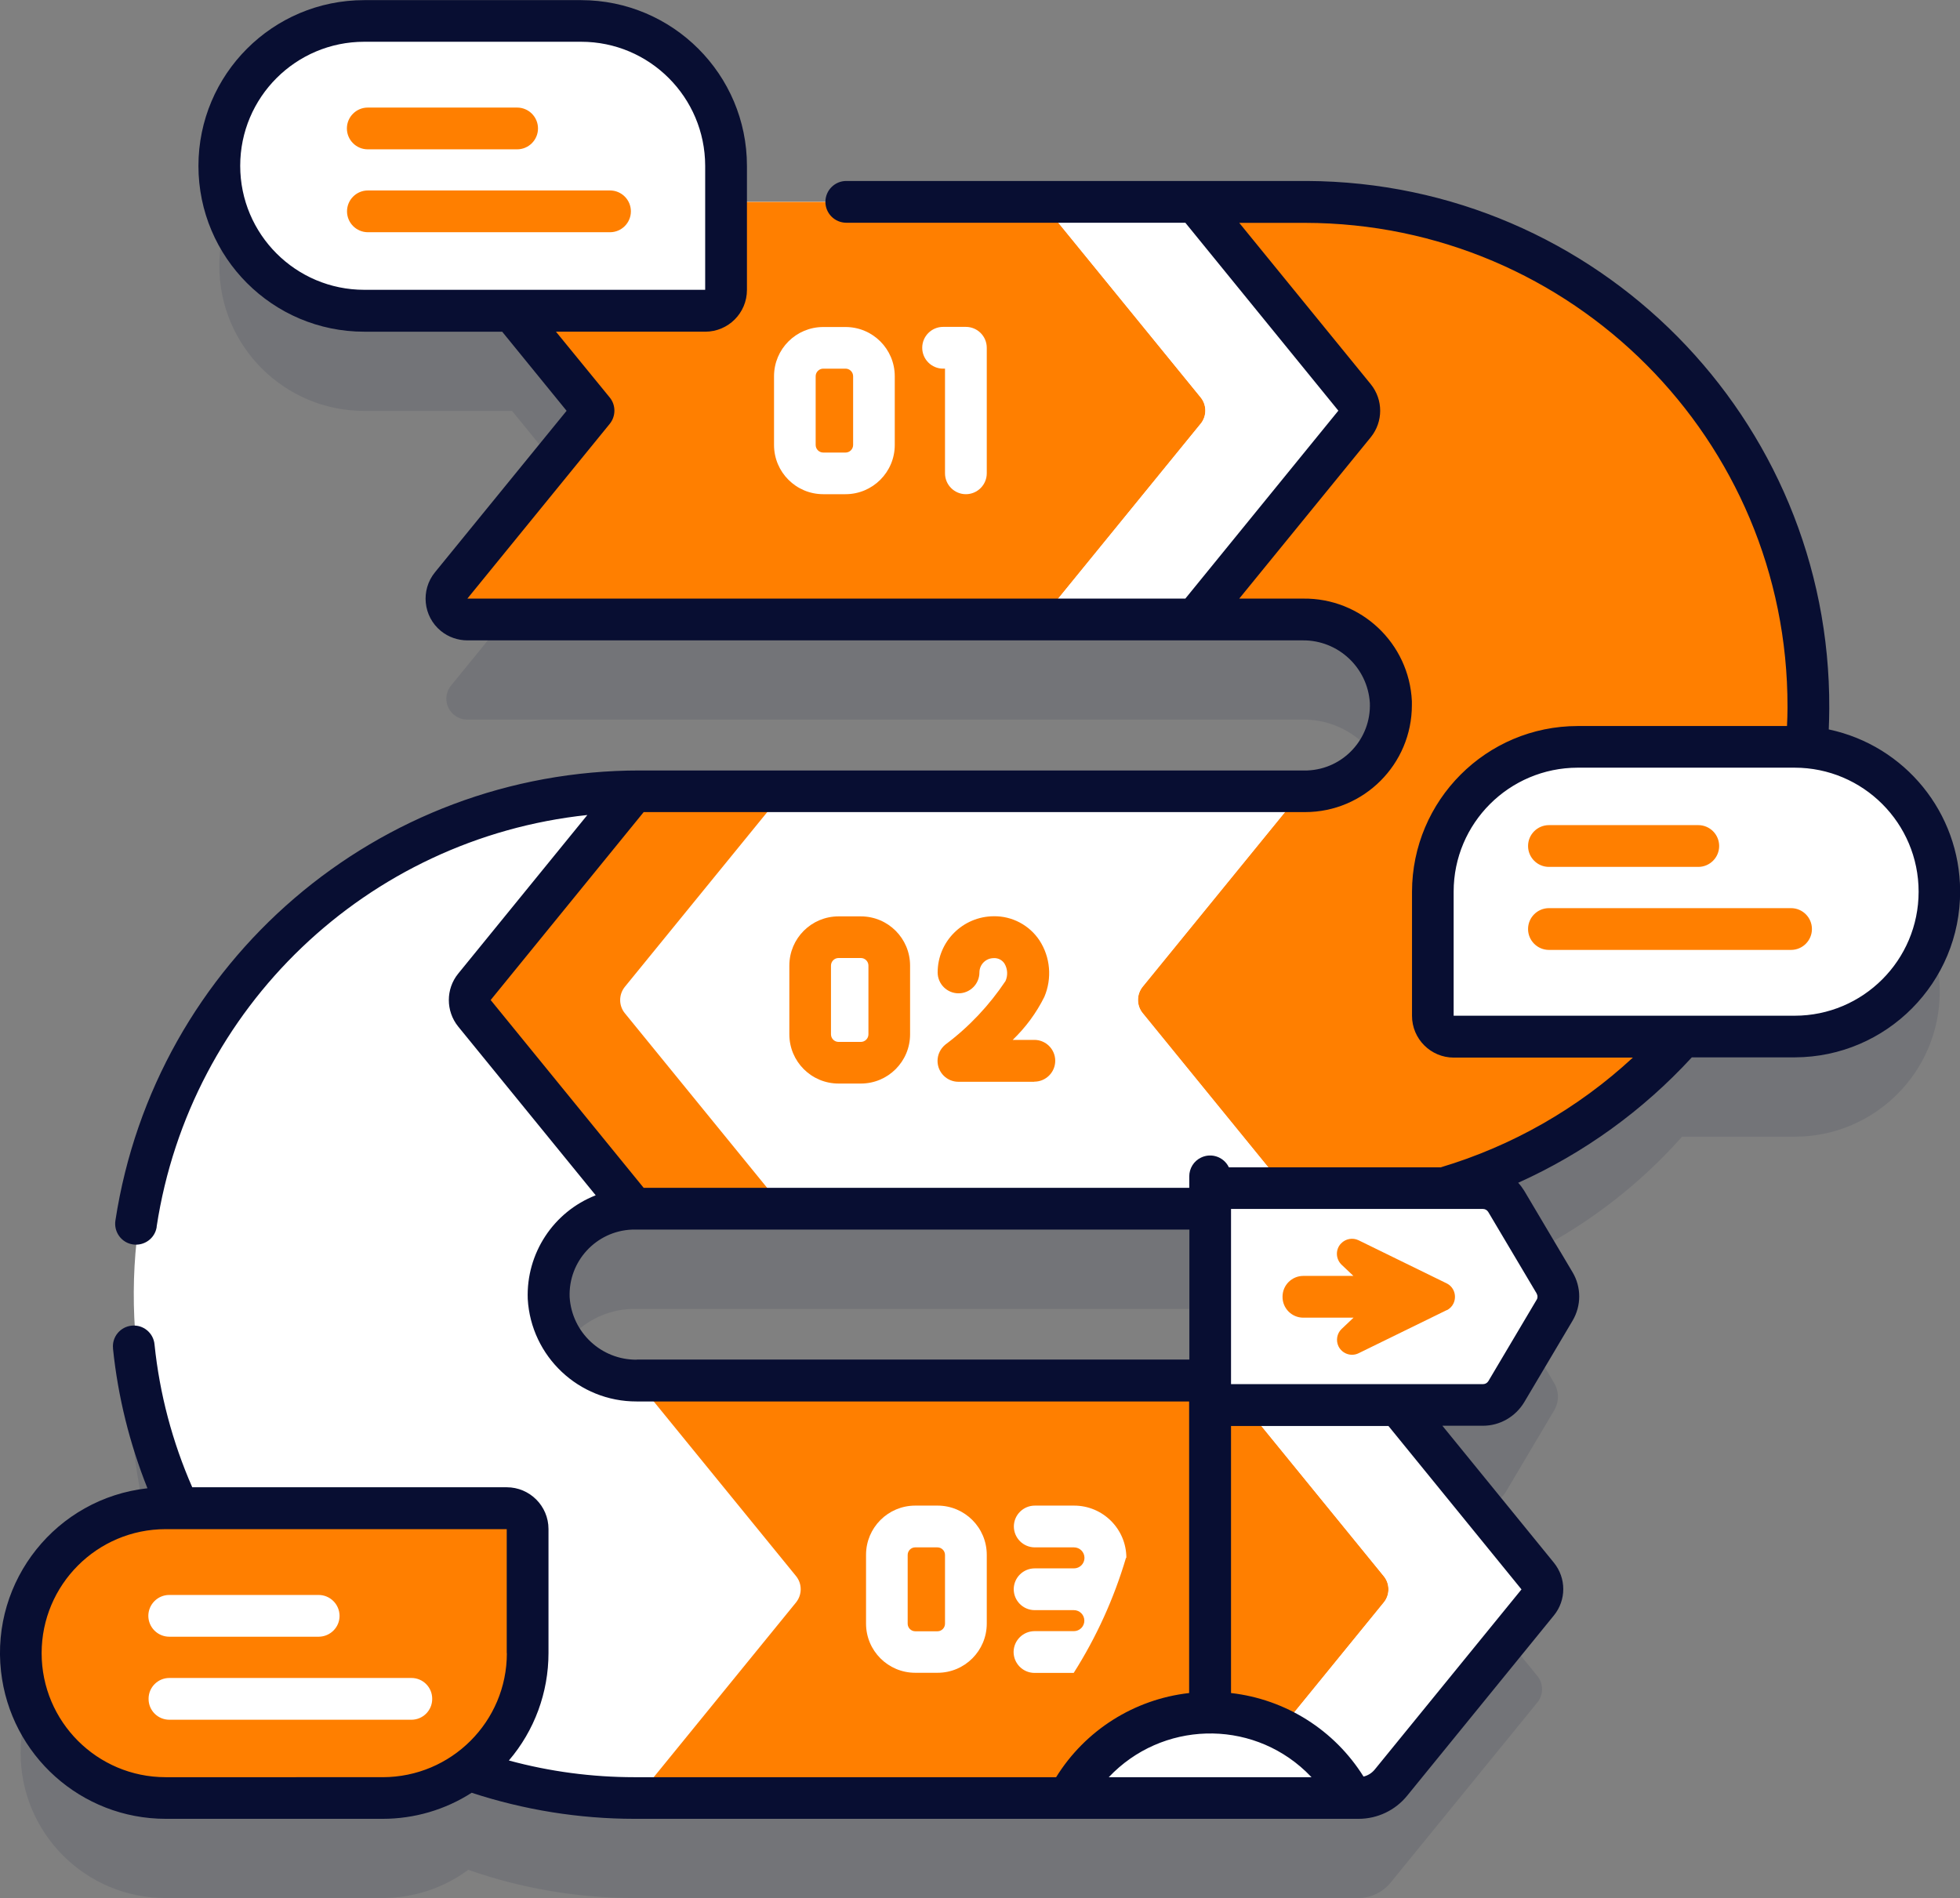 <svg xmlns="http://www.w3.org/2000/svg" id="Capa_2" viewBox="0 0 154.87 150"><rect x="0" y="0" width="154.87" height="150" fill="#808080" stroke="none"/><defs><style>.cls-1,.cls-2{fill:#080e32;}.cls-1,.cls-2,.cls-3,.cls-4{stroke-width:0px;}.cls-2{opacity:.1;}.cls-3{fill:#ff7f00;}.cls-4{fill:#fff;}</style></defs><g id="Capa_1-2"><g id="agile_5931852"><g id="Grupo_2223"><g id="Grupo_2217"><path id="Trazado_4447" class="cls-2" d="M142.76,66.97c.09-1.02.13-2.04.14-3.08.11-22-17.64-39.91-39.64-40.02-.05,0-.09,0-.14,0h-45.74v-2.85c0-6.32-5.13-11.45-11.45-11.45h-17.15c-6.33,0-11.45,5.13-11.45,11.45s5.13,11.45,11.45,11.45h11.68l6.43,7.9-11.25,13.8c-.58.71-.47,1.75.24,2.32.29.24.66.37,1.04.37h66.02c3.69-.03,6.75,2.84,6.95,6.52.14,3.75-2.79,6.9-6.54,7.04-.08,0-.16,0-.24,0h-52.54c-21.99-.09-39.94,17.56-40.22,39.55-.04,5.91,1.24,11.76,3.76,17.11h-1.03c-6.33,0-11.45,5.13-11.45,11.45s5.13,11.45,11.45,11.45h17.14c2.44,0,4.82-.78,6.78-2.23,4.22,1.48,8.65,2.23,13.12,2.23h57.2c.99,0,1.93-.45,2.56-1.22l11.6-14.24c.49-.61.49-1.48,0-2.08l-11.01-13.51h6.68c.75,0,1.44-.4,1.83-1.04l3.82-6.44c.4-.67.4-1.5,0-2.17l-3.82-6.46c-.38-.65-1.08-1.04-1.83-1.04h-3.14c7.3-2.13,13.85-6.28,18.9-11.96h8.88c6.32.01,11.46-5.1,11.48-11.42.01-5.98-4.57-10.96-10.53-11.44h0ZM43.35,110.48c-.14-3.75,2.78-6.9,6.53-7.05.08,0,.17,0,.25,0h43.83v13.57h-43.65c-3.69.03-6.75-2.84-6.95-6.52h0Z"></path><g id="Grupo_2202"><g id="Grupo_2190"><g id="Grupo_2188"><path id="Trazado_4448" class="cls-4" d="M107.35,109.08h-57.05c-3.69.03-6.75-2.84-6.95-6.52-.14-3.75,2.78-6.9,6.53-7.05.08,0,.17,0,.25,0h52.54c21.97.29,40.01-17.28,40.31-39.25.29-21.97-17.28-40.01-39.25-40.31-.2,0-.41,0-.61,0H36.92c-.91,0-1.65.74-1.65,1.65,0,.38.13.75.37,1.04l11.25,13.8-11.25,13.81c-.58.71-.47,1.75.24,2.32.29.24.66.37,1.04.37h66.02c3.69-.03,6.75,2.84,6.95,6.52.14,3.75-2.78,6.9-6.53,7.05-.08,0-.17,0-.25,0h-52.54c-21.97-.12-39.88,17.59-40,39.56-.12,21.97,17.59,39.88,39.56,40h57.21c.99,0,1.93-.45,2.56-1.22l11.6-14.24c.49-.61.49-1.48,0-2.08l-11.6-14.24c-.63-.77-1.57-1.22-2.56-1.22Z"></path></g><g id="Grupo_2189"><path id="Trazado_4449" class="cls-3" d="M142.89,55.96c-.28,21.91-18.11,39.53-40.02,39.55l-12.59-15.45c-.49-.61-.49-1.48,0-2.09l12.59-15.45h.24c3.75,0,6.79-3.05,6.79-6.8,0-.09,0-.17,0-.26-.2-3.68-3.26-6.56-6.95-6.52h-8.5l12.59-15.45c.49-.61.49-1.48,0-2.08l-12.59-15.45h8.68c22,.03,39.8,17.89,39.77,39.88,0,.04,0,.08,0,.13Z"></path></g><path id="Trazado_4450" class="cls-3" d="M94.87,33.49l-12.59,15.46h-45.35c-.91,0-1.65-.74-1.65-1.65,0-.38.13-.75.37-1.04l11.25-13.8-11.25-13.81c-.58-.7-.47-1.74.23-2.32.3-.24.67-.37,1.05-.37h45.36l12.59,15.45c.49.61.49,1.48,0,2.08Z"></path><path id="Trazado_4451" class="cls-4" d="M94.44,15.95l12.59,15.45c.49.61.49,1.48,0,2.08l-12.59,15.45h-12.16l12.59-15.45c.49-.61.49-1.48,0-2.08l-12.59-15.45h12.16Z"></path><path id="Trazado_4452" class="cls-3" d="M109.34,126.62l-12.59,15.46h-46.44l12.59-15.46c.49-.61.49-1.48,0-2.08l-12.59-15.45h46.44l12.59,15.45c.5.61.5,1.48,0,2.08Z"></path><path id="Trazado_4453" class="cls-4" d="M109.9,110.3l11.6,14.24c.49.61.49,1.48,0,2.08l-11.6,14.24c-.63.77-1.57,1.22-2.56,1.22h-10.59l12.59-15.45c.49-.61.49-1.48,0-2.08l-12.59-15.45h10.59c.99,0,1.93.45,2.56,1.21Z"></path><path id="Trazado_4454" class="cls-4" d="M90.29,80.05l12.59,15.46h-40.91l-12.59-15.46c-.5-.61-.5-1.48,0-2.08l12.59-15.45h40.91l-12.59,15.45c-.49.61-.49,1.48,0,2.08Z"></path><path id="Trazado_4455" class="cls-3" d="M50.08,95.51l-12.59-15.45c-.49-.61-.49-1.48,0-2.08l12.59-15.45h11.88l-12.59,15.45c-.49.61-.49,1.48,0,2.08l12.59,15.45h-11.88Z"></path></g><g id="Grupo_2191"><path id="Trazado_4456" class="cls-4" d="M106.81,142.08c-3.26-6.19-10.92-8.55-17.11-5.29-2.26,1.19-4.1,3.03-5.29,5.29h22.4Z"></path><path id="Trazado_4457" class="cls-4" d="M117.18,111.03h-21.56v-17.14h21.56c.75,0,1.44.4,1.83,1.04l3.82,6.44c.4.67.4,1.5,0,2.17l-3.82,6.44c-.38.65-1.08,1.04-1.83,1.04Z"></path></g><g id="Grupo_2195"><g id="Grupo_2194"><g id="Grupo_2192"><path id="Trazado_4458" class="cls-4" d="M66.81,39.05h-1.76c-2.15,0-3.89-1.74-3.89-3.89v-5.43c0-2.15,1.74-3.89,3.89-3.89h1.76c2.15,0,3.89,1.74,3.89,3.89v5.43c0,2.15-1.75,3.89-3.89,3.89ZM65.05,29.13c-.33,0-.6.27-.6.6v5.43c0,.33.27.6.6.6h1.76c.33,0,.6-.27.6-.6v-5.43c0-.33-.27-.6-.6-.6h-1.76Z"></path></g><g id="Grupo_2193"><path id="Trazado_4459" class="cls-4" d="M76.32,39.05c-.91,0-1.65-.74-1.65-1.65v-8.27h-.15c-.91,0-1.65-.74-1.65-1.65,0-.91.74-1.65,1.65-1.65h1.8c.91,0,1.65.74,1.65,1.65v9.92c0,.91-.74,1.65-1.65,1.65Z"></path></g></g></g><g id="Grupo_2197"><g id="Grupo_2196"><path id="Trazado_4460" class="cls-4" d="M74.08,118.97h-1.76c-2.15,0-3.89,1.74-3.89,3.89v5.43c0,2.15,1.74,3.89,3.89,3.89h1.76c2.15,0,3.89-1.74,3.89-3.89v-5.43c0-2.15-1.74-3.89-3.89-3.89ZM74.67,128.3c0,.33-.27.6-.59.6h-1.76c-.33,0-.6-.27-.6-.6h0v-5.43c0-.33.27-.6.59-.6h1.76c.33,0,.6.27.6.6h0v5.43Z"></path><path id="Trazado_4461" class="cls-4" d="M89,123.1c0-2.28-1.85-4.13-4.13-4.13h-3.1c-.91,0-1.65.73-1.66,1.64,0,.91.73,1.65,1.64,1.66h3.11c.46,0,.83.37.83.83s-.37.83-.83.83h-3.1c-.91,0-1.65.73-1.66,1.64,0,.91.73,1.65,1.64,1.66h3.11c.46,0,.83.37.83.83s-.37.83-.83.83h-3.1c-.91,0-1.65.73-1.66,1.64,0,.91.73,1.65,1.64,1.66h3.11c1.79-2.82,3.18-5.88,4.13-9.09h0Z"></path></g></g><g id="Grupo_2201"><g id="Grupo_2200"><g id="Grupo_2198"><path id="Trazado_4462" class="cls-3" d="M68.02,85.62h-1.76c-2.15,0-3.89-1.74-3.89-3.89v-5.43c0-2.15,1.74-3.89,3.89-3.89h1.76c2.15,0,3.89,1.74,3.89,3.89v5.43c0,2.15-1.74,3.89-3.89,3.89ZM66.26,75.7c-.33,0-.6.27-.6.6v5.43c0,.33.27.6.6.6h1.76c.33,0,.6-.27.6-.6v-5.43c0-.33-.27-.6-.6-.6h-1.76Z"></path></g><g id="Grupo_2199"><path id="Trazado_4463" class="cls-3" d="M81.71,85.48h-5.98c-.91,0-1.65-.74-1.65-1.65,0-.5.23-.97.62-1.29,1.86-1.39,3.46-3.09,4.75-5.02.2-.45.17-.96-.08-1.38-.19-.29-.51-.45-.85-.43-.63,0-1.13.51-1.13,1.13,0,.91-.74,1.65-1.65,1.65s-1.65-.74-1.65-1.65h0c0-2.45,1.99-4.43,4.44-4.44,1.44-.02,2.8.7,3.6,1.9.87,1.33,1.01,3.01.39,4.47-.63,1.27-1.48,2.42-2.5,3.4h1.71c.91,0,1.65.74,1.65,1.65s-.74,1.65-1.65,1.65h0Z"></path></g></g></g></g><g id="Grupo_2206"><path id="Trazado_4464" class="cls-3" d="M40.04,119.17H13.09c-6.33,0-11.45,5.13-11.45,11.45s5.13,11.45,11.45,11.45h17.14c6.32,0,11.45-5.13,11.45-11.45h0v-9.8c0-.91-.73-1.65-1.64-1.66h0Z"></path><g id="Grupo_2205"><g id="Grupo_2203"><path id="Trazado_4465" class="cls-4" d="M25.18,129.33h-11.8c-.91,0-1.65-.73-1.66-1.64,0-.91.73-1.65,1.64-1.66h11.81c.91,0,1.65.73,1.66,1.64s-.73,1.65-1.64,1.66h-.01Z"></path></g><g id="Grupo_2204"><path id="Trazado_4466" class="cls-4" d="M32.51,135.89H13.38c-.91,0-1.65-.74-1.64-1.66,0-.91.74-1.64,1.64-1.64h19.13c.91,0,1.65.74,1.64,1.66,0,.91-.74,1.64-1.64,1.64Z"></path></g></g></g><g id="Grupo_2210"><path id="Trazado_4467" class="cls-4" d="M55.72,24.55h-26.95c-6.33,0-11.45-5.13-11.45-11.45S22.45,1.64,28.78,1.64h17.14c6.32,0,11.45,5.13,11.45,11.45h0v9.8c0,.91-.73,1.65-1.64,1.66,0,0,0,0,0,0Z"></path><g id="Grupo_2209"><g id="Grupo_2207"><path id="Trazado_4468" class="cls-3" d="M40.86,11.8h-11.8c-.91,0-1.65-.74-1.65-1.65s.74-1.65,1.65-1.65h11.8c.91,0,1.65.74,1.65,1.65s-.74,1.65-1.65,1.65Z"></path></g><g id="Grupo_2208"><path id="Trazado_4469" class="cls-3" d="M48.2,18.35h-19.13c-.91,0-1.65-.74-1.65-1.65,0-.91.74-1.65,1.65-1.65h19.13c.91,0,1.65.74,1.65,1.65,0,.91-.74,1.65-1.65,1.65h0Z"></path></g></g></g><g id="Grupo_2215"><g id="Grupo_2211"><path id="Trazado_4470" class="cls-4" d="M114.86,81.91h26.95c6.33,0,11.45-5.13,11.45-11.45s-5.13-11.45-11.45-11.45h-17.14c-6.32,0-11.45,5.13-11.45,11.45h0v9.8c0,.91.73,1.65,1.64,1.66h0Z"></path><path id="Trazado_4471" class="cls-1" d="M144.5,57.64c.02-.55.04-1.11.04-1.66.11-22.91-18.36-41.57-41.27-41.68-.05,0-.11,0-.16,0h-36.24c-.91,0-1.65.74-1.65,1.65s.74,1.65,1.65,1.65h26.79l12.09,14.85-12.09,14.85h-56.73l11.25-13.81c.49-.61.49-1.48,0-2.08l-4.25-5.2h11.79c1.82,0,3.3-1.47,3.3-3.3v-9.8c0-7.23-5.87-13.09-13.1-13.1h-17.14c-7.24,0-13.1,5.87-13.1,13.1s5.87,13.1,13.1,13.1h10.9l5.09,6.25-10.4,12.76c-1.15,1.41-.94,3.49.47,4.64.59.48,1.33.74,2.09.74h66.01c2.8-.02,5.12,2.15,5.3,4.94.11,2.84-2.1,5.23-4.94,5.34-.06,0-.13,0-.19,0h-52.54c-20.7-.01-38.31,15.09-41.45,35.56-.14.9.47,1.75,1.37,1.89.9.14,1.75-.47,1.89-1.37,0-.02,0-.03,0-.05,2.65-17.31,16.62-30.66,34.03-32.51l-10.21,12.54c-.98,1.21-.98,2.95,0,4.17l10.87,13.34c-3.35,1.31-5.5,4.6-5.37,8.19.26,4.55,4.04,8.11,8.6,8.1h43.66v23.04c-4.34.49-8.21,2.94-10.51,6.65h-33.31c-3.35,0-6.69-.44-9.93-1.32,2.02-2.36,3.13-5.37,3.13-8.49v-9.8c0-1.82-1.48-3.3-3.3-3.3H15.19c-1.57-3.58-2.58-7.39-2.98-11.28-.08-.91-.89-1.58-1.79-1.49-.91.08-1.58.89-1.49,1.79,0,.01,0,.03,0,.04.39,3.78,1.31,7.49,2.72,11.02-7.19.8-12.37,7.28-11.57,14.47.74,6.63,6.34,11.65,13.02,11.65h17.14c2.49,0,4.93-.71,7.03-2.06,4.15,1.36,8.5,2.06,12.87,2.06h57.21c1.49,0,2.9-.67,3.84-1.83l11.59-14.24c.99-1.21.99-2.95,0-4.17l-8.81-10.82h3.21c1.33,0,2.56-.71,3.25-1.85l3.82-6.44c.71-1.19.71-2.67,0-3.85l-3.82-6.44c-.14-.22-.29-.43-.47-.62,5.2-2.34,9.86-5.71,13.72-9.91h8.15c7.24-.03,13.08-5.92,13.05-13.15-.02-6.16-4.34-11.48-10.37-12.76ZM28.78,22.9c-5.41,0-9.8-4.39-9.8-9.8S23.37,3.3,28.78,3.3h17.14c5.41,0,9.79,4.39,9.8,9.8v9.8h-26.94ZM40.05,130.63c0,5.41-4.39,9.79-9.8,9.8H13.09c-5.41,0-9.8-4.39-9.8-9.8s4.39-9.8,9.8-9.8h26.95v9.8ZM50.31,107.44c-2.8.02-5.12-2.15-5.3-4.94-.11-2.84,2.1-5.23,4.94-5.34.07,0,.13,0,.2,0h43.83v10.27h-43.66ZM87.61,140.43c4.18-4.42,11.15-4.63,15.57-.45.15.15.3.3.45.45h-16.02ZM120.23,125.58l-11.6,14.24c-.23.28-.54.48-.89.56-2.3-3.68-6.16-6.11-10.47-6.6v-21.1h12.44l10.51,12.91ZM121.42,102.22c.09.15.09.34,0,.48l-3.82,6.44c-.09.14-.24.23-.41.23h-19.92v-13.84h19.91c.17,0,.32.09.41.23l3.83,6.45ZM113.81,92.24h-16.71c-.39-.82-1.38-1.17-2.2-.77-.57.27-.93.85-.93,1.48v.91h-43.11l-12.09-14.84,12.09-14.85h52.26c4.66,0,8.44-3.79,8.44-8.45,0-.1,0-.21,0-.31-.21-4.58-4.01-8.17-8.6-8.11h-5.04l10.4-12.76c.98-1.22.98-2.95,0-4.17l-10.4-12.76h5.2c21.08.03,38.15,17.14,38.12,38.23,0,.04,0,.09,0,.13,0,.47-.02.93-.04,1.4h-16.53c-7.23,0-13.09,5.87-13.1,13.1v9.8c0,1.82,1.48,3.3,3.3,3.3h14.15c-4.34,4.02-9.54,6.99-15.21,8.68h0ZM141.81,80.26h-26.95v-9.8c0-5.41,4.39-9.79,9.8-9.8h17.14c5.41,0,9.8,4.39,9.8,9.8s-4.39,9.8-9.8,9.8h.01Z"></path></g><g id="Grupo_2214"><g id="Grupo_2212"><path id="Trazado_4472" class="cls-3" d="M134.19,68.5h-11.8c-.91,0-1.65-.74-1.65-1.65s.74-1.65,1.65-1.65h11.8c.91,0,1.65.74,1.65,1.65s-.74,1.65-1.65,1.65h0Z"></path></g><g id="Grupo_2213"><path id="Trazado_4473" class="cls-3" d="M141.52,75.06h-19.13c-.91,0-1.65-.74-1.65-1.65s.74-1.65,1.65-1.65h19.13c.91,0,1.65.74,1.65,1.65s-.74,1.65-1.65,1.65h0Z"></path></g></g></g><g id="Grupo_2216"><path id="Trazado_4474" class="cls-3" d="M114.32,103.52l-6.97,3.41c-.59.29-1.3.04-1.59-.55-.22-.46-.12-1.02.25-1.37l.94-.89h-3.97c-.91,0-1.65-.74-1.64-1.66,0-.91.74-1.64,1.64-1.64h3.96l-.94-.89c-.47-.46-.49-1.21-.03-1.68.36-.37.91-.47,1.37-.25l6.97,3.41c.59.29.82,1.01.53,1.6-.11.23-.3.41-.52.52Z"></path></g></g></g></g></g></svg>